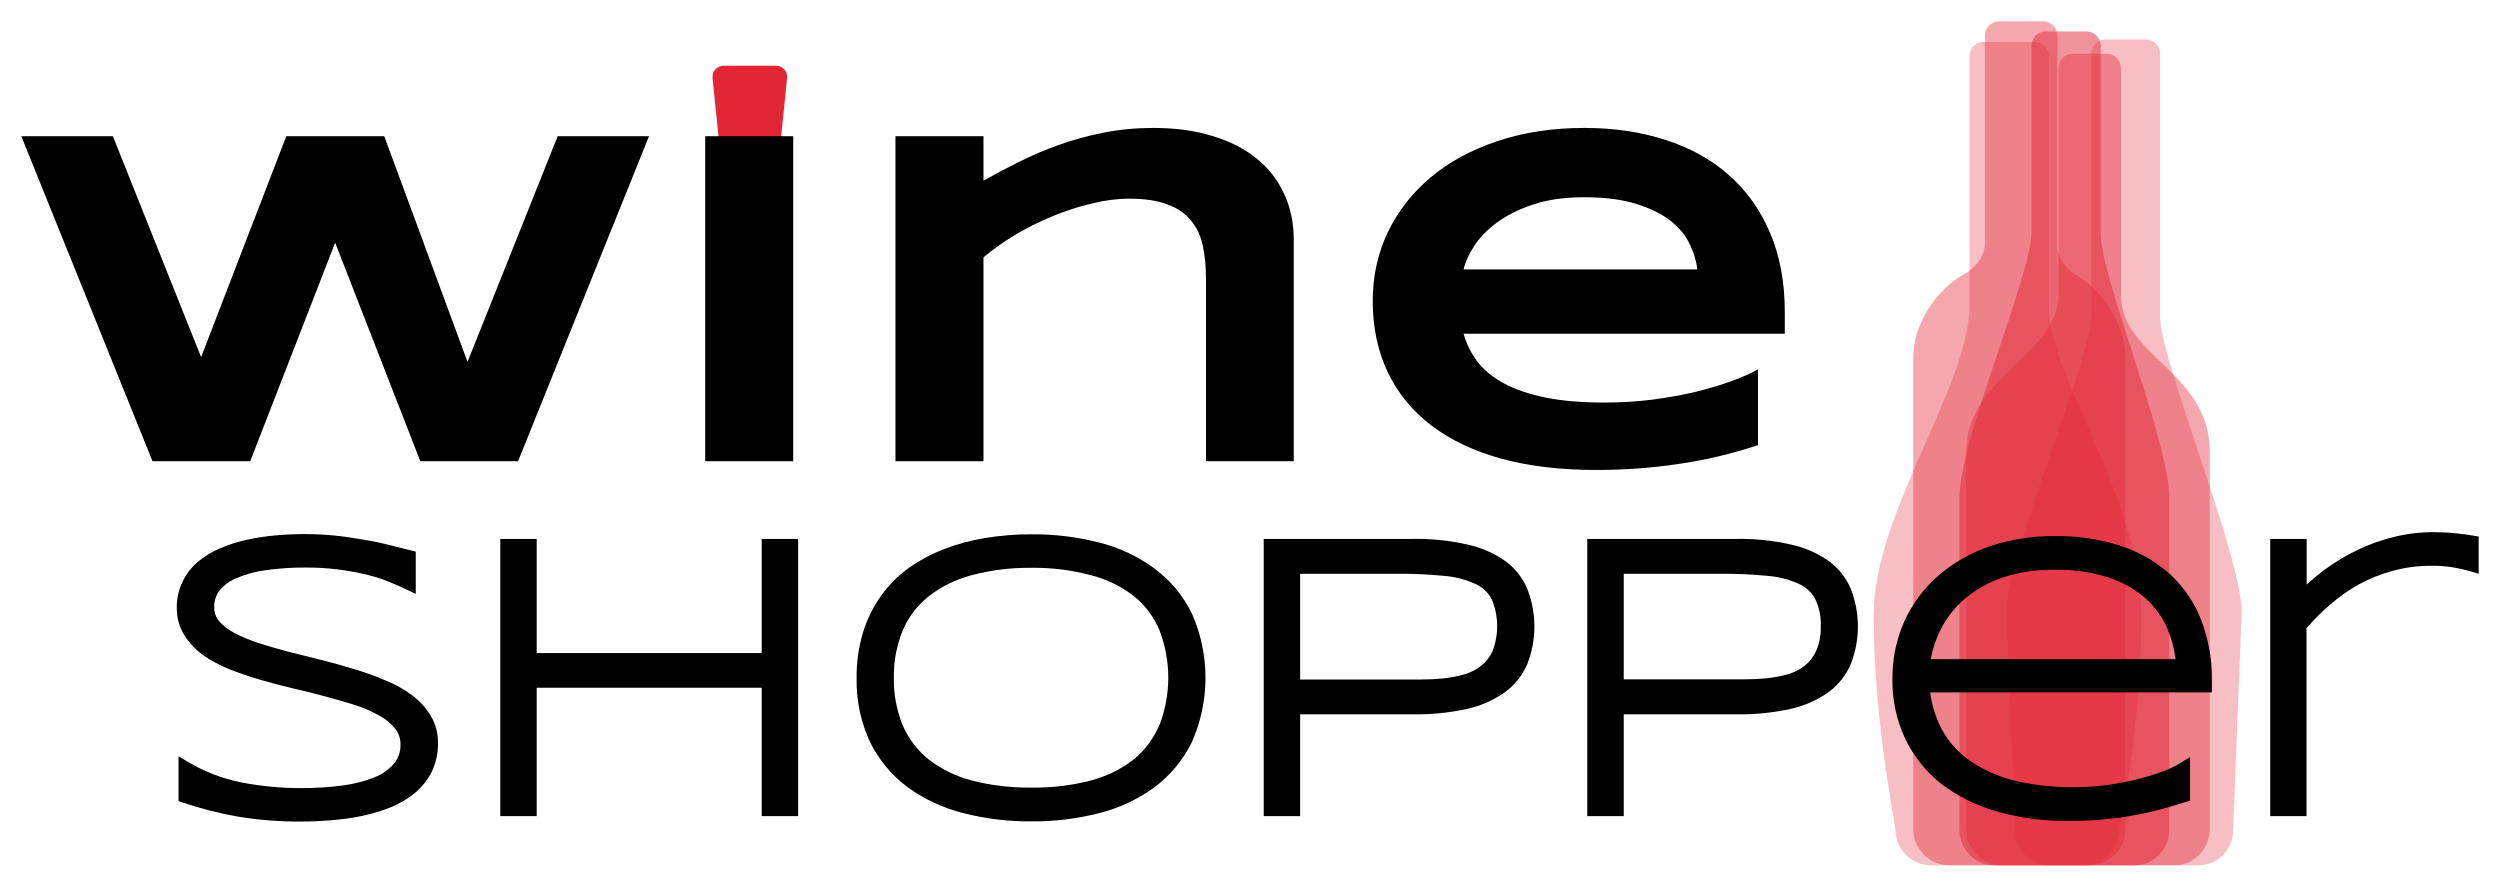 <?xml version="1.0" encoding="UTF-8"?> <svg xmlns="http://www.w3.org/2000/svg" viewBox="6073 5115.812 117.252 41.583"><path fill="#E32636" fill-opacity="0.3" stroke="" stroke-opacity="0.3" stroke-width="1" fill-rule="evenodd" id="tSvg15d68151845" d="M 6166.033 5117.778 C 6165.668 5117.778 6165.372 5118.081 6165.372 5118.455 C 6165.372 5130.107 6165.372 5130.107 6165.372 5130.107 C 6165.372 5133.937 6160.875 5139.811 6160.875 5144.703 C 6160.875 5149.317 6161.81 5154.123 6161.893 5154.655 C 6161.898 5154.689 6161.9 5154.721 6161.901 5154.755 C 6161.928 5155.666 6162.658 5156.396 6163.555 5156.396 C 6170.746 5156.396 6170.746 5156.396 6170.746 5156.396 C 6171.64 5156.396 6172.369 5155.67 6172.399 5154.763 C 6172.401 5154.724 6172.404 5154.686 6172.411 5154.647 C 6172.505 5154.114 6173.426 5149.91 6173.426 5144.703 C 6173.426 5139.128 6169.095 5133.53 6169.095 5130.201 C 6169.095 5118.455 6169.095 5118.455 6169.095 5118.455 C 6169.095 5118.081 6168.798 5117.778 6168.433 5117.778 C 6166.033 5117.778 6166.033 5117.778 6166.033 5117.778"></path><path fill="#E32636" fill-opacity="0.3" stroke="" stroke-opacity="0.3" stroke-width="1" fill-rule="evenodd" id="tSvg1245616c49a" d="M 6171.741 5117.663 C 6171.385 5117.663 6171.096 5117.961 6171.096 5118.328 C 6171.096 5130.572 6171.096 5130.572 6171.096 5130.572 C 6171.096 5132.61 6167.107 5141.808 6167.107 5144.511 C 6167.507 5154.734 6167.507 5154.734 6167.507 5154.734 C 6167.507 5155.652 6168.229 5156.396 6169.119 5156.396 C 6176.123 5156.396 6176.123 5156.396 6176.123 5156.396 C 6177.013 5156.396 6177.735 5155.652 6177.735 5154.734 C 6178.135 5144.511 6178.135 5144.511 6178.135 5144.511 C 6178.135 5141.901 6174.307 5132.663 6174.307 5130.664 C 6174.307 5118.328 6174.307 5118.328 6174.307 5118.328 C 6174.307 5117.961 6174.018 5117.663 6173.662 5117.663 C 6171.741 5117.663 6171.741 5117.663 6171.741 5117.663"></path><path fill="#E32636" fill-opacity="0.4" stroke="" stroke-opacity="0.4" stroke-width="1" fill-rule="evenodd" id="tSvg116d4500558" d="M 6166.771 5116.812 C 6166.395 5116.812 6166.091 5117.117 6166.091 5117.492 C 6166.091 5127.23 6166.091 5127.23 6166.091 5127.23 C 6166.091 5127.845 6165.664 5128.364 6165.127 5128.664 C 6163.825 5129.39 6162.734 5130.984 6162.734 5132.579 C 6162.734 5154.697 6162.734 5154.697 6162.734 5154.697 C 6162.734 5155.635 6163.496 5156.396 6164.435 5156.396 C 6170.981 5156.396 6170.981 5156.396 6170.981 5156.396 C 6171.921 5156.396 6172.682 5155.635 6172.682 5154.697 C 6172.682 5132.579 6172.682 5132.579 6172.682 5132.579 C 6172.682 5131.031 6171.642 5129.472 6170.404 5128.73 C 6169.895 5128.425 6169.495 5127.918 6169.495 5127.324 C 6169.495 5117.492 6169.495 5117.492 6169.495 5117.492 C 6169.495 5117.117 6169.191 5116.812 6168.815 5116.812 C 6166.771 5116.812 6166.771 5116.812 6166.771 5116.812"></path><path fill="#E32636" fill-opacity="0.4" stroke="" stroke-opacity="0.4" stroke-width="1" fill-rule="evenodd" id="tSvg17d50c7438b" d="M 6170.216 5118.332 C 6169.847 5118.332 6169.548 5118.637 6169.548 5119.014 C 6169.548 5129.595 6169.548 5129.595 6169.548 5129.595 C 6169.548 5132.48 6165.219 5133.452 6165.219 5137.007 C 6165.219 5154.691 6165.219 5154.691 6165.219 5154.691 C 6165.219 5155.632 6165.966 5156.395 6166.888 5156.395 C 6174.97 5156.395 6174.97 5156.395 6174.97 5156.395 C 6175.892 5156.395 6176.64 5155.632 6176.64 5154.691 C 6176.64 5137.007 6176.64 5137.007 6176.64 5137.007 C 6176.64 5133.267 6172.477 5132.507 6172.477 5129.689 C 6172.477 5119.014 6172.477 5119.014 6172.477 5119.014 C 6172.477 5118.637 6172.178 5118.332 6171.809 5118.332 C 6170.216 5118.332 6170.216 5118.332 6170.216 5118.332"></path><path fill="#E32636" fill-opacity="0.5" stroke="" stroke-opacity="0.5" stroke-width="1" fill-rule="evenodd" id="tSvgaef54ba637" d="M 6168.929 5117.288 C 6168.57 5117.288 6168.278 5117.589 6168.278 5117.959 C 6168.278 5126.694 6168.278 5126.694 6168.278 5126.694 C 6168.278 5128.752 6164.898 5136.426 6164.898 5139.154 C 6164.898 5154.718 6164.898 5154.718 6164.898 5154.718 C 6164.898 5155.645 6165.627 5156.396 6166.526 5156.396 C 6173.114 5156.396 6173.114 5156.396 6173.114 5156.396 C 6174.013 5156.396 6174.741 5155.645 6174.741 5154.718 C 6174.741 5139.154 6174.741 5139.154 6174.741 5139.154 C 6174.741 5136.52 6171.524 5128.804 6171.524 5126.787 C 6171.524 5117.959 6171.524 5117.959 6171.524 5117.959 C 6171.524 5117.589 6171.233 5117.288 6170.873 5117.288 C 6168.929 5117.288 6168.929 5117.288 6168.929 5117.288"></path><path fill="#E32636" fill-opacity="1" stroke="" stroke-opacity="1" stroke-width="1" fill-rule="evenodd" id="tSvg2218d954a7" d="M 6106.419 5119.468 C 6106.388 5119.162 6106.628 5118.896 6106.936 5118.896 C 6109.398 5118.896 6109.398 5118.896 6109.398 5118.896 C 6109.706 5118.896 6109.946 5119.162 6109.915 5119.468 C 6109.45 5124.072 6109.45 5124.072 6109.45 5124.072 C 6109.423 5124.337 6109.199 5124.539 6108.932 5124.539 C 6107.401 5124.539 6107.401 5124.539 6107.401 5124.539 C 6107.134 5124.539 6106.911 5124.337 6106.884 5124.072 C 6106.419 5119.468 6106.419 5119.468 6106.419 5119.468"></path><path fill="black" fill-opacity="1" stroke="" stroke-opacity="1" stroke-width="1" fill-rule="evenodd" id="tSvg8877f911c" d="M 6091.022 5122.201 C 6094.927 5132.784 6094.927 5132.784 6094.927 5132.784 C 6094.927 5132.784 6099.155 5122.201 6099.155 5122.201 C 6099.155 5122.201 6103.439 5122.201 6103.439 5122.201 C 6103.439 5122.201 6097.297 5137.444 6097.297 5137.444 C 6097.297 5137.444 6092.713 5137.444 6092.713 5137.444 C 6092.713 5137.444 6088.719 5127.193 6088.719 5127.193 C 6088.719 5127.193 6084.736 5137.444 6084.736 5137.444 C 6084.736 5137.444 6080.153 5137.444 6080.153 5137.444 C 6080.153 5137.444 6074 5122.201 6074 5122.201 C 6074 5122.201 6078.295 5122.201 6078.295 5122.201 C 6078.295 5122.201 6082.433 5132.562 6082.433 5132.562 C 6082.433 5132.562 6086.427 5122.201 6086.427 5122.201 C 6086.427 5122.201 6091.022 5122.201 6091.022 5122.201"></path><path fill="black" fill-opacity="1" stroke="" stroke-opacity="1" stroke-width="1" fill-rule="evenodd" id="tSvg92f9f5716e" d="M 6106.075 5137.444 C 6106.075 5122.201 6106.075 5122.201 6106.075 5122.201 C 6106.075 5122.201 6110.203 5122.201 6110.203 5122.201 C 6110.203 5122.201 6110.203 5137.444 6110.203 5137.444 C 6110.203 5137.444 6106.075 5137.444 6106.075 5137.444"></path><path fill="black" fill-opacity="1" stroke="" stroke-opacity="1" stroke-width="1" fill-rule="evenodd" id="tSvga7c2c2f0e9" d="M 6129.562 5137.444 C 6129.562 5128.901 6129.562 5128.901 6129.562 5128.901 C 6129.562 5128.332 6129.514 5127.818 6129.417 5127.359 C 6129.321 5126.894 6129.139 5126.498 6128.872 5126.172 C 6128.612 5125.84 6128.245 5125.584 6127.77 5125.407 C 6127.303 5125.222 6126.699 5125.13 6125.957 5125.13 C 6125.393 5125.13 6124.8 5125.207 6124.177 5125.363 C 6123.561 5125.51 6122.949 5125.71 6122.341 5125.962 C 6121.733 5126.213 6121.151 5126.505 6120.594 5126.838 C 6120.046 5127.171 6119.556 5127.518 6119.126 5127.881 C 6119.126 5137.444 6119.126 5137.444 6119.126 5137.444 C 6119.126 5137.444 6114.998 5137.444 6114.998 5137.444 C 6114.998 5137.444 6114.998 5122.201 6114.998 5122.201 C 6114.998 5122.201 6119.126 5122.201 6119.126 5122.201 C 6119.126 5122.201 6119.126 5124.286 6119.126 5124.286 C 6119.645 5123.991 6120.198 5123.698 6120.783 5123.41 C 6121.369 5123.114 6121.993 5122.848 6122.653 5122.611 C 6123.313 5122.375 6124.014 5122.182 6124.755 5122.034 C 6125.497 5121.886 6126.28 5121.812 6127.103 5121.812 C 6128.134 5121.812 6129.054 5121.938 6129.862 5122.19 C 6130.678 5122.434 6131.368 5122.785 6131.931 5123.244 C 6132.495 5123.695 6132.925 5124.246 6133.222 5124.897 C 6133.526 5125.54 6133.678 5126.261 6133.678 5127.06 C 6133.678 5137.444 6133.678 5137.444 6133.678 5137.444 C 6133.678 5137.444 6129.562 5137.444 6129.562 5137.444"></path><path fill="black" fill-opacity="1" stroke="" stroke-opacity="1" stroke-width="1" fill-rule="evenodd" id="tSvgfe2f103f9d" d="M 6155.451 5136.689 C 6154.198 5137.104 6152.944 5137.399 6151.691 5137.577 C 6150.445 5137.762 6149.169 5137.854 6147.863 5137.854 C 6146.195 5137.854 6144.707 5137.677 6143.402 5137.322 C 6142.104 5136.959 6141.01 5136.438 6140.12 5135.757 C 6139.23 5135.077 6138.551 5134.245 6138.084 5133.261 C 6137.617 5132.278 6137.383 5131.165 6137.383 5129.922 C 6137.383 5128.768 6137.617 5127.7 6138.084 5126.716 C 6138.559 5125.725 6139.226 5124.867 6140.087 5124.142 C 6140.954 5123.41 6142 5122.841 6143.224 5122.434 C 6144.448 5122.02 6145.813 5121.812 6147.318 5121.812 C 6148.705 5121.812 6149.974 5122.001 6151.123 5122.378 C 6152.28 5122.748 6153.27 5123.299 6154.094 5124.031 C 6154.925 5124.763 6155.566 5125.666 6156.019 5126.738 C 6156.478 5127.811 6156.708 5129.046 6156.708 5130.444 C 6156.708 5131.464 6156.708 5131.464 6156.708 5131.464 C 6156.708 5131.464 6141.644 5131.464 6141.644 5131.464 C 6141.778 5131.945 6141.997 5132.385 6142.301 5132.784 C 6142.612 5133.184 6143.031 5133.524 6143.558 5133.805 C 6144.084 5134.086 6144.73 5134.304 6145.494 5134.459 C 6146.265 5134.615 6147.185 5134.692 6148.253 5134.692 C 6149.009 5134.692 6149.751 5134.648 6150.478 5134.559 C 6151.205 5134.463 6151.883 5134.341 6152.514 5134.193 C 6153.144 5134.038 6153.712 5133.868 6154.216 5133.683 C 6154.728 5133.498 6155.14 5133.313 6155.451 5133.128 C 6155.451 5136.689 6155.451 5136.689 6155.451 5136.689 M 6152.603 5128.447 C 6152.566 5128.069 6152.451 5127.681 6152.258 5127.282 C 6152.073 5126.875 6151.776 5126.509 6151.368 5126.183 C 6150.96 5125.858 6150.426 5125.592 6149.766 5125.385 C 6149.106 5125.17 6148.283 5125.063 6147.296 5125.063 C 6146.369 5125.063 6145.568 5125.178 6144.893 5125.407 C 6144.218 5125.636 6143.65 5125.921 6143.191 5126.261 C 6142.738 5126.601 6142.386 5126.967 6142.134 5127.359 C 6141.882 5127.751 6141.718 5128.114 6141.644 5128.447 C 6152.603 5128.447 6152.603 5128.447 6152.603 5128.447"></path><path fill="black" fill-opacity="1" stroke="" stroke-opacity="1" stroke-width="1" fill-rule="evenodd" id="tSvg16cc0ed8ebd" d="M 6188.615 5140.873 C 6188.746 5140.891 6188.879 5140.912 6189.014 5140.936 C 6189.252 5140.977 6189.252 5140.977 6189.252 5140.977 C 6189.252 5140.977 6189.252 5142.723 6189.252 5142.723 C 6189.252 5142.723 6188.866 5142.607 6188.866 5142.607 C 6188.636 5142.54 6188.402 5142.485 6188.166 5142.443 C 6187.79 5142.372 6187.408 5142.341 6187.026 5142.348 C 6186.408 5142.345 6185.793 5142.426 6185.197 5142.59 C 6184.643 5142.742 6184.108 5142.958 6183.604 5143.234 C 6183.121 5143.507 6182.668 5143.83 6182.253 5144.198 C 6181.866 5144.529 6181.506 5144.89 6181.177 5145.279 C 6181.177 5154.088 6181.177 5154.088 6181.177 5154.088 C 6181.177 5154.088 6179.475 5154.088 6179.475 5154.088 C 6179.475 5154.088 6179.475 5141.087 6179.475 5141.087 C 6179.475 5141.087 6181.185 5141.087 6181.185 5141.087 C 6181.185 5141.087 6181.185 5143.226 6181.185 5143.226 C 6181.456 5142.979 6181.739 5142.745 6182.033 5142.526 C 6182.517 5142.17 6183.034 5141.86 6183.576 5141.602 C 6184.12 5141.34 6184.691 5141.136 6185.278 5140.994 C 6185.886 5140.845 6186.511 5140.769 6187.137 5140.77 C 6187.299 5140.77 6187.456 5140.777 6187.594 5140.783 C 6187.641 5140.785 6187.686 5140.786 6187.728 5140.788 C 6187.843 5140.792 6187.962 5140.803 6188.07 5140.814 C 6188.117 5140.819 6188.162 5140.823 6188.204 5140.827 C 6188.343 5140.838 6188.484 5140.854 6188.615 5140.873Z"></path><path fill="black" fill-opacity="1" stroke="" stroke-opacity="1" stroke-width="1" fill-rule="evenodd" id="tSvg2fc5247282" d="M 6092.333 5148.425 C 6091.952 5148.14 6091.535 5147.905 6091.093 5147.729 C 6090.618 5147.526 6090.131 5147.35 6089.636 5147.202 C 6089.133 5147.046 6088.604 5146.897 6088.064 5146.764 C 6086.521 5146.378 6086.521 5146.378 6086.521 5146.378 C 6086.027 5146.247 6085.556 5146.108 6085.111 5145.967 C 6084.721 5145.84 6084.343 5145.681 6083.98 5145.491 C 6083.712 5145.351 6083.471 5145.163 6083.27 5144.937 C 6083.121 5144.758 6083.042 5144.532 6083.047 5144.299 C 6083.038 5144.015 6083.125 5143.736 6083.294 5143.508 C 6083.507 5143.253 6083.78 5143.054 6084.088 5142.929 C 6084.526 5142.742 6084.986 5142.615 6085.458 5142.553 C 6086.091 5142.466 6086.73 5142.425 6087.37 5142.43 C 6088.348 5142.428 6089.323 5142.547 6090.273 5142.783 C 6090.618 5142.868 6090.957 5142.98 6091.285 5143.116 C 6091.586 5143.242 6091.855 5143.359 6092.084 5143.471 C 6092.499 5143.664 6092.499 5143.664 6092.499 5143.664 C 6092.499 5143.664 6092.499 5141.685 6092.499 5141.685 C 6092.499 5141.685 6092.283 5141.629 6092.283 5141.629 C 6092.062 5141.57 6091.837 5141.516 6091.611 5141.461 C 6091.443 5141.421 6091.275 5141.38 6091.11 5141.338 C 6090.724 5141.239 6090.323 5141.166 6089.92 5141.1 C 6089.517 5141.035 6089.088 5140.967 6088.649 5140.925 C 6087.731 5140.839 6086.808 5140.839 6085.89 5140.925 C 6085.436 5140.967 6084.985 5141.037 6084.54 5141.137 C 6084.119 5141.228 6083.708 5141.361 6083.313 5141.534 C 6082.935 5141.693 6082.583 5141.907 6082.269 5142.169 C 6081.971 5142.427 6081.728 5142.745 6081.558 5143.101 C 6081.376 5143.485 6081.285 5143.906 6081.291 5144.332 C 6081.288 5144.778 6081.409 5145.216 6081.641 5145.597 C 6081.871 5145.96 6082.167 5146.277 6082.514 5146.531 C 6082.899 5146.8 6083.314 5147.024 6083.751 5147.196 C 6084.21 5147.379 6084.7 5147.547 6085.205 5147.694 C 6085.711 5147.84 6086.231 5147.977 6086.77 5148.105 C 6086.83 5148.119 6086.83 5148.119 6086.83 5148.119 C 6087.346 5148.241 6087.836 5148.357 6088.313 5148.49 C 6088.405 5148.516 6088.497 5148.542 6088.587 5148.567 C 6088.982 5148.676 6089.358 5148.78 6089.711 5148.901 C 6090.103 5149.027 6090.48 5149.195 6090.836 5149.401 C 6091.111 5149.552 6091.353 5149.757 6091.546 5150.005 C 6091.705 5150.213 6091.789 5150.47 6091.783 5150.732 C 6091.793 5151.057 6091.685 5151.375 6091.478 5151.627 C 6091.231 5151.91 6090.92 5152.129 6090.57 5152.266 C 6090.09 5152.456 6089.589 5152.586 6089.077 5152.651 C 6088.437 5152.736 6087.793 5152.777 6087.148 5152.775 C 6086.199 5152.778 6085.252 5152.688 6084.32 5152.508 C 6083.435 5152.333 6082.587 5152.007 6081.812 5151.544 C 6081.374 5151.284 6081.374 5151.284 6081.374 5151.284 C 6081.374 5151.284 6081.374 5153.382 6081.374 5153.382 C 6081.374 5153.382 6081.567 5153.45 6081.567 5153.45 C 6082.399 5153.731 6083.25 5153.949 6084.114 5154.104 C 6085.101 5154.27 6086.102 5154.35 6087.103 5154.343 C 6087.578 5154.343 6088.068 5154.322 6088.552 5154.279 C 6089.04 5154.243 6089.524 5154.175 6090.003 5154.075 C 6090.459 5153.979 6090.905 5153.843 6091.338 5153.67 C 6091.743 5153.503 6092.123 5153.278 6092.462 5153 C 6092.788 5152.727 6093.056 5152.391 6093.249 5152.013 C 6093.449 5151.591 6093.549 5151.129 6093.541 5150.663 C 6093.549 5150.214 6093.432 5149.771 6093.203 5149.386 C 6092.979 5149.011 6092.683 5148.685 6092.333 5148.425Z"></path><path fill="black" fill-opacity="1" stroke="" stroke-opacity="1" stroke-width="1" fill-rule="evenodd" id="tSvg3c41e5a3a0" d="M 6127.144 5142.474 C 6126.366 5141.904 6125.485 5141.49 6124.549 5141.257 C 6123.511 5140.992 6122.443 5140.862 6121.372 5140.871 C 6120.645 5140.869 6119.919 5140.928 6119.202 5141.046 C 6118.532 5141.152 6117.875 5141.331 6117.244 5141.579 C 6116.652 5141.809 6116.092 5142.113 6115.577 5142.484 C 6115.08 5142.848 6114.646 5143.292 6114.293 5143.797 C 6113.929 5144.317 6113.651 5144.892 6113.469 5145.5 C 6113.266 5146.183 6113.168 5146.891 6113.176 5147.603 C 6113.152 5148.646 6113.37 5149.681 6113.812 5150.626 C 6114.224 5151.458 6114.827 5152.181 6115.572 5152.736 C 6116.358 5153.302 6117.244 5153.714 6118.183 5153.949 C 6119.227 5154.214 6120.3 5154.343 6121.376 5154.335 C 6122.447 5154.344 6123.515 5154.214 6124.553 5153.949 C 6125.488 5153.714 6126.368 5153.301 6127.148 5152.734 C 6127.89 5152.176 6128.491 5151.451 6128.901 5150.618 C 6129.321 5149.668 6129.538 5148.64 6129.538 5147.601 C 6129.538 5146.562 6129.321 5145.535 6128.901 5144.584 C 6128.493 5143.75 6127.89 5143.026 6127.144 5142.474Z M 6127.373 5149.818 C 6127.114 5150.438 6126.708 5150.986 6126.191 5151.415 C 6125.6 5151.877 6124.921 5152.215 6124.196 5152.408 C 6123.277 5152.65 6122.328 5152.765 6121.378 5152.75 C 6120.42 5152.764 6119.465 5152.649 6118.538 5152.408 C 6117.811 5152.214 6117.129 5151.876 6116.534 5151.415 C 6116.01 5150.987 6115.598 5150.438 6115.332 5149.816 C 6115.048 5149.111 6114.909 5148.357 6114.923 5147.597 C 6114.909 5146.843 6115.049 5146.093 6115.334 5145.394 C 6115.595 5144.77 6116.008 5144.221 6116.534 5143.797 C 6117.126 5143.333 6117.806 5142.994 6118.533 5142.8 C 6119.46 5142.551 6120.417 5142.431 6121.378 5142.443 C 6122.33 5142.43 6123.279 5142.55 6124.198 5142.8 C 6124.928 5142.984 6125.61 5143.321 6126.2 5143.788 C 6126.72 5144.212 6127.126 5144.758 6127.383 5145.377 C 6127.93 5146.805 6127.93 5148.385 6127.383 5149.814 C 6127.373 5149.818 6127.373 5149.818 6127.373 5149.818" clip-rule="evenodd"></path><path fill="black" fill-opacity="1" stroke="" stroke-opacity="1" stroke-width="1" fill-rule="evenodd" id="tSvg2634bfdc3c" d="M 6098.172 5146.44 C 6108.724 5146.44 6108.724 5146.44 6108.724 5146.44 C 6108.724 5146.44 6108.724 5141.087 6108.724 5141.087 C 6108.724 5141.087 6110.433 5141.087 6110.433 5141.087 C 6110.433 5141.087 6110.433 5154.088 6110.433 5154.088 C 6110.433 5154.088 6108.724 5154.088 6108.724 5154.088 C 6108.724 5154.088 6108.724 5148.066 6108.724 5148.066 C 6108.724 5148.066 6098.172 5148.066 6098.172 5148.066 C 6098.172 5148.066 6098.172 5154.088 6098.172 5154.088 C 6098.172 5154.088 6096.463 5154.088 6096.463 5154.088 C 6096.463 5154.088 6096.463 5141.087 6096.463 5141.087 C 6096.463 5141.087 6098.172 5141.087 6098.172 5141.087 C 6098.172 5141.087 6098.172 5146.44 6098.172 5146.44"></path><path fill="black" fill-opacity="1" stroke="" stroke-opacity="1" stroke-width="1" fill-rule="evenodd" id="tSvge0c8030440" d="M 6143.59 5142.119 C 6143.053 5141.746 6142.446 5141.484 6141.806 5141.347 C 6140.973 5141.16 6140.121 5141.073 6139.267 5141.087 C 6132.269 5141.087 6132.269 5141.087 6132.269 5141.087 C 6132.269 5141.087 6132.269 5154.088 6132.269 5154.088 C 6132.269 5154.088 6133.978 5154.088 6133.978 5154.088 C 6133.978 5154.088 6133.978 5149.314 6133.978 5149.314 C 6133.978 5149.314 6139.267 5149.314 6139.267 5149.314 C 6140.12 5149.328 6140.971 5149.243 6141.804 5149.061 C 6142.447 5148.92 6143.055 5148.651 6143.592 5148.27 C 6144.051 5147.932 6144.411 5147.476 6144.634 5146.951 C 6145.074 5145.82 6145.074 5144.565 6144.634 5143.435 C 6144.414 5142.908 6144.053 5142.453 6143.59 5142.119Z M 6143.012 5146.328 C 6142.892 5146.601 6142.709 5146.841 6142.477 5147.028 C 6142.245 5147.213 6141.979 5147.352 6141.694 5147.437 C 6141.367 5147.528 6141.034 5147.593 6140.697 5147.63 C 6140.342 5147.665 6139.975 5147.682 6139.609 5147.682 C 6133.978 5147.682 6133.978 5147.682 6133.978 5147.682 C 6133.978 5147.682 6133.978 5142.723 6133.978 5142.723 C 6133.978 5142.723 6138.546 5142.723 6138.546 5142.723 C 6139.276 5142.717 6140.005 5142.75 6140.731 5142.821 C 6141.234 5142.86 6141.725 5142.986 6142.184 5143.193 C 6142.513 5143.337 6142.785 5143.586 6142.956 5143.901 C 6143.286 5144.673 6143.305 5145.542 6143.01 5146.328 C 6143.012 5146.328 6143.012 5146.328 6143.012 5146.328" clip-rule="evenodd"></path><path fill="black" fill-opacity="1" stroke="" stroke-opacity="1" stroke-width="1" fill-rule="evenodd" id="tSvgf210c17006" d="M 6174.811 5142.773 C 6174.139 5142.164 6173.346 5141.704 6172.483 5141.422 C 6171.481 5141.097 6170.432 5140.939 6169.379 5140.954 C 6168.336 5140.943 6167.297 5141.107 6166.308 5141.44 C 6165.424 5141.74 6164.606 5142.207 6163.899 5142.817 C 6163.226 5143.408 6162.686 5144.134 6162.315 5144.949 C 6161.937 5145.807 6161.747 5146.735 6161.756 5147.672 C 6161.743 5148.626 6161.944 5149.571 6162.344 5150.437 C 6162.733 5151.255 6163.302 5151.975 6164.009 5152.543 C 6164.788 5153.143 6165.673 5153.59 6166.619 5153.859 C 6167.718 5154.174 6168.858 5154.328 6170.002 5154.314 C 6170.533 5154.314 6171.025 5154.297 6171.459 5154.26 C 6171.893 5154.223 6172.354 5154.175 6172.778 5154.104 C 6173.203 5154.032 6173.648 5153.946 6174.09 5153.836 C 6174.532 5153.726 6175 5153.583 6175.513 5153.425 C 6175.716 5153.361 6175.716 5153.361 6175.716 5153.361 C 6175.716 5153.361 6175.716 5151.316 6175.716 5151.316 C 6175.716 5151.316 6175.274 5151.592 6175.274 5151.592 C 6174.996 5151.759 6174.702 5151.898 6174.397 5152.009 C 6173.995 5152.153 6173.586 5152.277 6173.172 5152.379 C 6172.726 5152.483 6172.252 5152.572 6171.764 5152.636 C 6171.284 5152.699 6170.802 5152.731 6170.319 5152.732 C 6169.33 5152.747 6168.344 5152.635 6167.385 5152.399 C 6166.64 5152.207 6165.936 5151.88 6165.309 5151.434 C 6164.777 5151.045 6164.342 5150.538 6164.038 5149.953 C 6163.774 5149.43 6163.601 5148.866 6163.525 5148.286 C 6176.74 5148.286 6176.74 5148.286 6176.74 5148.286 C 6176.74 5148.286 6176.74 5147.707 6176.74 5147.707 C 6176.751 5146.756 6176.584 5145.811 6176.248 5144.922 C 6175.938 5144.106 6175.447 5143.371 6174.811 5142.773Z M 6163.55 5146.729 C 6163.64 5146.243 6163.799 5145.772 6164.022 5145.331 C 6164.297 5144.783 6164.68 5144.296 6165.147 5143.899 C 6165.667 5143.46 6166.264 5143.123 6166.908 5142.904 C 6167.699 5142.644 6168.528 5142.518 6169.36 5142.534 C 6170.226 5142.514 6171.089 5142.64 6171.914 5142.906 C 6172.554 5143.113 6173.145 5143.45 6173.65 5143.895 C 6174.088 5144.291 6174.434 5144.777 6174.663 5145.321 C 6174.851 5145.771 6174.976 5146.245 6175.037 5146.729 C 6163.55 5146.729 6163.55 5146.729 6163.55 5146.729" clip-rule="evenodd"></path><path fill="black" fill-opacity="1" stroke="" stroke-opacity="1" stroke-width="1" fill-rule="evenodd" id="tSvg2a30473819" d="M 6156.978 5141.347 C 6157.618 5141.483 6158.224 5141.745 6158.762 5142.119 C 6159.224 5142.453 6159.585 5142.908 6159.806 5143.435 C 6160.247 5144.565 6160.247 5145.82 6159.806 5146.951 C 6159.584 5147.477 6159.224 5147.933 6158.764 5148.27 C 6158.227 5148.651 6157.62 5148.92 6156.978 5149.061 C 6156.145 5149.243 6155.293 5149.328 6154.441 5149.314 C 6149.155 5149.314 6149.155 5149.314 6149.155 5149.314 C 6149.155 5149.314 6149.155 5154.088 6149.155 5154.088 C 6149.155 5154.088 6147.443 5154.088 6147.443 5154.088 C 6147.443 5154.088 6147.443 5141.087 6147.443 5141.087 C 6147.443 5141.087 6154.441 5141.087 6154.441 5141.087 C 6155.294 5141.073 6156.145 5141.16 6156.978 5141.347Z M 6157.649 5147.028 C 6157.88 5146.841 6158.064 5146.601 6158.183 5146.328 C 6158.336 5145.969 6158.408 5145.582 6158.395 5145.192 C 6158.416 5144.747 6158.326 5144.303 6158.133 5143.901 C 6157.962 5143.586 6157.69 5143.337 6157.361 5143.193 C 6156.902 5142.986 6156.41 5142.86 6155.907 5142.821 C 6155.181 5142.75 6154.453 5142.717 6153.723 5142.723 C 6149.155 5142.723 6149.155 5142.723 6149.155 5142.723 C 6149.155 5142.723 6149.155 5147.674 6149.155 5147.674 C 6149.155 5147.674 6154.788 5147.674 6154.788 5147.674 C 6155.153 5147.674 6155.521 5147.657 6155.876 5147.622 C 6156.213 5147.585 6156.546 5147.521 6156.872 5147.43 C 6157.154 5147.346 6157.418 5147.21 6157.649 5147.028Z" clip-rule="evenodd"></path><defs> </defs></svg> 